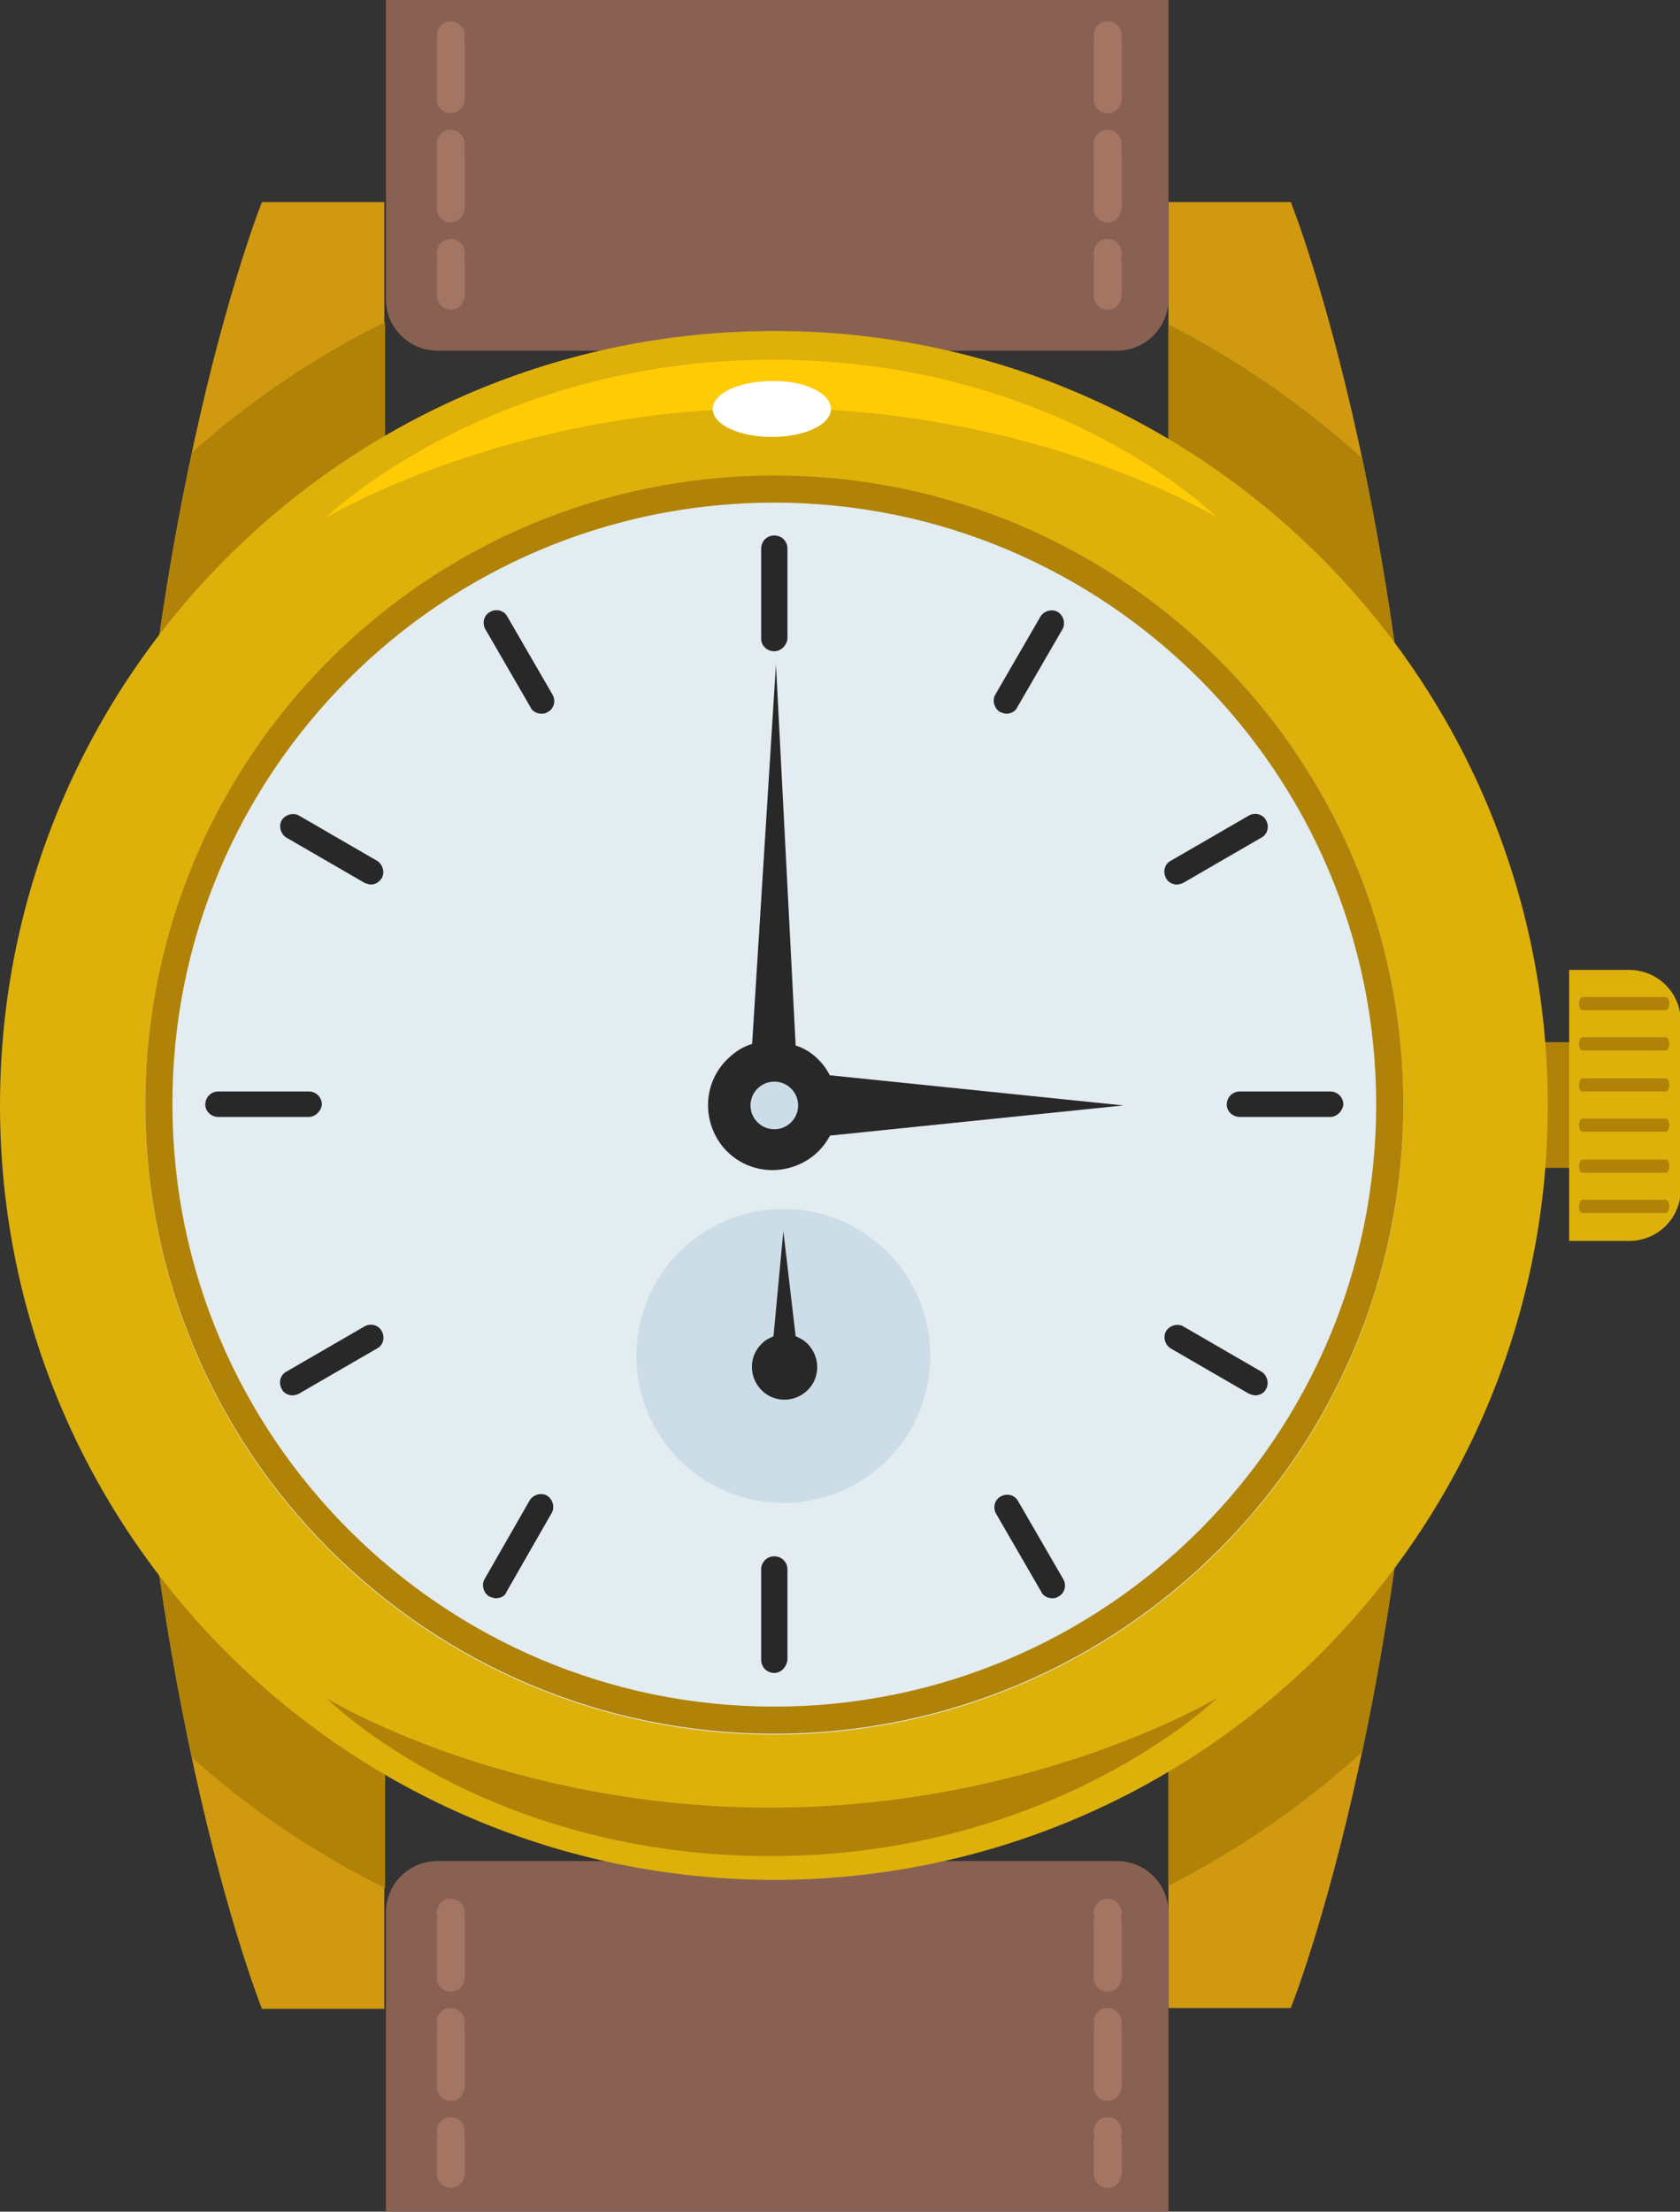 <?xml version="1.0" encoding="utf-8"?>
<!-- Generator: Adobe Illustrator 22.0.1, SVG Export Plug-In . SVG Version: 6.00 Build 0)  -->
<svg version="1.1" id="Layer1" xmlns="http://www.w3.org/2000/svg" xmlns:xlink="http://www.w3.org/1999/xlink" x="0px" y="0px"
	 viewBox="0 0 204.6 269.3" style="enable-background:new 0 0 204.6 269.3;" xml:space="preserve">
<rect x="0" y="0" width="204.6" height="269.3" fill="#333333" stroke="none"/>
<style type="text/css">
	.Arched_x0020_Green{fill:url(#SVGID_1_);stroke:#FFFFFF;stroke-width:0.25;stroke-miterlimit:1;}
	.st0{fill:#D09910;}
	.st1{fill:#B08208;}
	.st2{fill:#896152;}
	.st3{fill:#DDB10A;}
	.st4{fill:#E2ECF1;}
	.st5{fill:#282829;}
	.st6{fill:#CCDDE7;}
	.st7{fill:#FFCB05;}
	.st8{fill:#FFFFFF;}
	.st9{fill:#A57564;}
</style>
<linearGradient id="SVGID_1_" gradientUnits="userSpaceOnUse" x1="-70.59" y1="276.378" x2="-69.883" y2="275.671">
	<stop  offset="0" style="stop-color:#20AC4B"/>
	<stop  offset="0.983" style="stop-color:#19361A"/>
</linearGradient>
<g>
	<path class="st0" d="M15.4,134.6c0,68.8,16.5,110,16.5,110h14.9V24.6H31.9C31.9,24.6,15.4,65.7,15.4,134.6z"/>
	<path class="st0" d="M157.2,24.6h-14.9v219.9h14.9c0,0,16.5-41.1,16.5-110C173.7,65.7,157.2,24.6,157.2,24.6z"/>
</g>
<g>
	<path class="st1" d="M23.4,55.1c-4,18.8-8,45.8-8,79.5c0,33.6,3.9,60.6,8,79.4c7,6.3,14.9,11.6,23.5,15.9V39.2
		C38.3,43.5,30.4,48.8,23.4,55.1z"/>
	<path class="st1" d="M165.9,55.8c-7.1-6.4-15-11.9-23.6-16.3v190.1c8.6-4.4,16.5-9.8,23.6-16.3c4-18.8,7.8-45.6,7.8-78.8
		C173.7,101.3,169.8,74.6,165.9,55.8z"/>
</g>
<path class="st2" d="M47,0v36.4c0,3.5,2.8,6.3,6.3,6.3H136c3.5,0,6.3-2.8,6.3-6.3V0H47z"/>
<path class="st2" d="M142.3,269.3v-36.4c0-3.5-2.8-6.3-6.3-6.3H53.3c-3.5,0-6.3,2.8-6.3,6.3v36.4L142.3,269.3z"/>
<rect x="180" y="126.9" class="st1" width="21.3" height="15.3"/>
<path class="st3" d="M191.5,151.1h6.9c3.5,0,6.3-2.8,6.3-6.3v-20.4c0-3.5-2.8-6.3-6.3-6.3h-6.9c-0.2,0-0.3,0-0.4,0v33
	C191.2,151.1,191.3,151.1,191.5,151.1z"/>
<g>
	<path class="st1" d="M192.7,123c-0.2,0-0.4-0.3-0.4-0.8l0,0c0-0.4,0.2-0.8,0.4-0.8h10.2c0.2,0,0.4,0.4,0.4,0.8l0,0
		c0,0.4-0.2,0.8-0.4,0.8H192.7z"/>
	<path class="st1" d="M192.7,127.9c-0.2,0-0.4-0.3-0.4-0.8l0,0c0-0.4,0.2-0.8,0.4-0.8h10.2c0.2,0,0.4,0.4,0.4,0.8l0,0
		c0,0.4-0.2,0.8-0.4,0.8H192.7z"/>
	<path class="st1" d="M192.7,132.9c-0.2,0-0.4-0.3-0.4-0.8l0,0c0-0.4,0.2-0.8,0.4-0.8h10.2c0.2,0,0.4,0.4,0.4,0.8l0,0
		c0,0.4-0.2,0.8-0.4,0.8H192.7z"/>
	<path class="st1" d="M192.7,137.8c-0.2,0-0.4-0.3-0.4-0.8l0,0c0-0.4,0.2-0.8,0.4-0.8h10.2c0.2,0,0.4,0.3,0.4,0.8l0,0
		c0,0.4-0.2,0.8-0.4,0.8H192.7z"/>
	<path class="st1" d="M192.7,142.8c-0.2,0-0.4-0.3-0.4-0.8l0,0c0-0.4,0.2-0.8,0.4-0.8h10.2c0.2,0,0.4,0.3,0.4,0.8l0,0
		c0,0.4-0.2,0.8-0.4,0.8H192.7z"/>
	<path class="st1" d="M192.7,147.7c-0.2,0-0.4-0.3-0.4-0.8l0,0c0-0.4,0.2-0.8,0.4-0.8h10.2c0.2,0,0.4,0.3,0.4,0.8l0,0
		c0,0.4-0.2,0.8-0.4,0.8H192.7z"/>
</g>
<path class="st3" d="M188.5,134.6c0,52.1-42.2,94.3-94.3,94.3C42.2,228.8,0,186.6,0,134.6c0-52.1,42.2-94.3,94.3-94.3
	C146.3,40.3,188.5,82.5,188.5,134.6z"/>
<path class="st4" d="M170.9,134.6c0,42.3-34.3,76.6-76.6,76.6c-42.3,0-76.6-34.3-76.6-76.6c0-42.3,34.3-76.6,76.6-76.6
	C136.6,57.9,170.9,92.2,170.9,134.6z"/>
<path class="st1" d="M94.3,61.2c40.4,0,73.3,32.9,73.3,73.3c0,40.4-32.9,73.3-73.3,73.3c-40.4,0-73.3-32.9-73.3-73.3
	C20.9,94.1,53.8,61.2,94.3,61.2 M94.3,57.9c-42.3,0-76.6,34.3-76.6,76.6c0,42.3,34.3,76.6,76.6,76.6c42.3,0,76.6-34.3,76.6-76.6
	C170.9,92.2,136.6,57.9,94.3,57.9L94.3,57.9z"/>
<g>
	<g>
		<path class="st5" d="M94.3,79.3c-0.9,0-1.6-0.7-1.6-1.5v-11c0-0.9,0.7-1.6,1.6-1.6c0.9,0,1.6,0.7,1.6,1.6v11
			C95.8,78.6,95.1,79.3,94.3,79.3L94.3,79.3z"/>
		<path class="st5" d="M94.3,203.7c-0.9,0-1.6-0.7-1.6-1.6v-11c0-0.9,0.7-1.6,1.6-1.6c0.9,0,1.6,0.7,1.6,1.6v11
			C95.8,203,95.1,203.7,94.3,203.7L94.3,203.7z"/>
	</g>
	<g>
		<path class="st5" d="M65.9,86.9c-0.5,0-1.1-0.3-1.3-0.8l-5.5-9.5c-0.4-0.7-0.2-1.7,0.6-2.1c0.7-0.4,1.7-0.2,2.1,0.6l5.5,9.5
			c0.4,0.7,0.2,1.7-0.6,2.1C66.4,86.9,66.2,86.9,65.9,86.9L65.9,86.9z"/>
		<path class="st5" d="M128.1,194.6c-0.5,0-1.1-0.3-1.3-0.8l-5.5-9.5c-0.4-0.7-0.2-1.7,0.6-2.1c0.7-0.4,1.7-0.2,2.1,0.6l5.5,9.5
			c0.4,0.7,0.2,1.7-0.6,2.1C128.6,194.6,128.4,194.6,128.1,194.6L128.1,194.6z"/>
	</g>
	<g>
		<path class="st5" d="M45.2,107.7c-0.3,0-0.5-0.1-0.8-0.2l-9.5-5.5c-0.7-0.4-1-1.4-0.6-2.1c0.4-0.7,1.4-1,2.1-0.6l9.5,5.5
			c0.7,0.4,1,1.4,0.6,2.1C46.2,107.4,45.7,107.7,45.2,107.7L45.2,107.7z"/>
		<path class="st5" d="M152.9,169.9c-0.3,0-0.5-0.1-0.8-0.2l-9.5-5.5c-0.7-0.4-1-1.4-0.6-2.1c0.4-0.7,1.4-1,2.1-0.6l9.5,5.5
			c0.7,0.4,1,1.4,0.6,2.1C154,169.6,153.4,169.9,152.9,169.9L152.9,169.9z"/>
	</g>
	<g>
		<path class="st5" d="M37.6,136h-11c-0.9,0-1.6-0.7-1.6-1.5c0-0.9,0.7-1.6,1.6-1.6h11c0.9,0,1.6,0.7,1.6,1.6
			C39.1,135.3,38.4,136,37.6,136L37.6,136z"/>
		<path class="st5" d="M162,136h-11c-0.9,0-1.6-0.7-1.6-1.5c0-0.9,0.7-1.6,1.6-1.6h11c0.9,0,1.6,0.7,1.6,1.6
			C163.5,135.3,162.8,136,162,136L162,136z"/>
	</g>
	<g>
		<path class="st5" d="M35.6,169.9c-0.5,0-1.1-0.3-1.3-0.8c-0.4-0.7-0.2-1.7,0.6-2.1l9.5-5.5c0.7-0.4,1.7-0.2,2.1,0.6
			c0.4,0.7,0.2,1.7-0.6,2.1l-9.5,5.5C36.2,169.8,35.9,169.9,35.6,169.9L35.6,169.9z"/>
		<path class="st5" d="M143.3,107.7c-0.5,0-1.1-0.3-1.3-0.8c-0.4-0.7-0.2-1.7,0.6-2.1l9.5-5.5c0.7-0.4,1.7-0.2,2.1,0.6
			c0.4,0.7,0.2,1.7-0.6,2.1l-9.5,5.5C143.9,107.6,143.6,107.7,143.3,107.7L143.3,107.7z"/>
	</g>
	<g>
		<path class="st5" d="M60.4,194.6c-0.3,0-0.5-0.1-0.8-0.2c-0.7-0.4-1-1.4-0.6-2.1l5.5-9.6c0.4-0.7,1.4-1,2.1-0.6
			c0.7,0.4,1,1.4,0.6,2.1l-5.5,9.6C61.5,194.4,60.9,194.6,60.4,194.6L60.4,194.6z"/>
		<path class="st5" d="M122.6,86.9c-0.3,0-0.5-0.1-0.8-0.2c-0.7-0.4-1-1.4-0.6-2.1l5.5-9.5c0.4-0.7,1.4-1,2.1-0.6
			c0.7,0.4,1,1.4,0.6,2.1l-5.5,9.5C123.7,86.6,123.1,86.9,122.6,86.9L122.6,86.9z"/>
	</g>
</g>
<polygon class="st5" points="100.8,130.9 100.8,138.3 136.8,134.6 "/>
<path class="st5" d="M94.5,80.9l-2.9,46.2c-0.9,0.3-1.7,0.7-2.5,1.4c-3.4,2.8-3.8,7.7-1.1,11.1c2.8,3.4,7.7,3.8,11.1,1.1
	c3.4-2.8,3.8-7.7,1.1-11.1c-0.9-1.1-2-1.9-3.3-2.3L94.5,80.9z"/>
<path class="st6" d="M113.3,165.1c0,9.9-8,17.9-17.9,17.9c-9.9,0-17.9-8-17.9-17.9c0-9.9,8-17.9,17.9-17.9
	C105.3,147.2,113.3,155.2,113.3,165.1z"/>
<path class="st5" d="M95.4,149.9l-1.2,12.8c-0.4,0.2-0.9,0.4-1.2,0.7c-1.7,1.4-1.9,3.9-0.5,5.6c1.4,1.7,3.9,1.9,5.6,0.5
	c1.7-1.4,1.9-3.9,0.5-5.6c-0.5-0.6-1-0.9-1.7-1.2L95.4,149.9z"/>
<path class="st6" d="M97.2,134.6c0,1.6-1.3,2.9-2.9,2.9c-1.6,0-2.9-1.3-2.9-2.9c0-1.6,1.3-2.9,2.9-2.9
	C95.9,131.7,97.2,133,97.2,134.6z"/>
<path class="st7" d="M39.6,63.1c0,0,19.8-19.3,54.5-19.3c34.9,0,54.1,19.2,54.1,19.2s-21.7-13.3-54.1-13.3
	C61.7,49.7,39.6,63.1,39.6,63.1z"/>
<path class="st1" d="M148.3,206.7c0,0-19.8,19.3-54.5,19.3c-34.9,0-54-19.2-54-19.2s21.7,13.3,54,13.3S148.3,206.7,148.3,206.7z"/>
<path class="st8" d="M101.2,49.8c0,1.9-3.2,3.4-7.2,3.4c-4,0-7.2-1.5-7.2-3.4c0-1.9,3.2-3.4,7.2-3.4C98,46.3,101.2,47.9,101.2,49.8z
	"/>
<path class="st9" d="M54.9,37.7c-0.9,0-1.7-0.8-1.7-1.7v-4c0-0.2,0-0.4,0.1-0.6c-0.1-0.2-0.1-0.4-0.1-0.6c0-0.9,0.7-1.7,1.7-1.7
	c0.9,0,1.7,0.7,1.7,1.7c0,0.2,0,0.4-0.1,0.6c0.1,0.2,0.1,0.4,0.1,0.6v4C56.5,37,55.8,37.7,54.9,37.7L54.9,37.7z M54.9,27.1
	c-0.9,0-1.7-0.7-1.7-1.7v-6.7c0-0.2,0-0.4,0.1-0.6c-0.1-0.2-0.1-0.4-0.1-0.6c0-0.9,0.7-1.7,1.7-1.7c0.9,0,1.7,0.8,1.7,1.7
	c0,0.2,0,0.4-0.1,0.6c0.1,0.2,0.1,0.4,0.1,0.6v6.7C56.5,26.3,55.8,27.1,54.9,27.1L54.9,27.1z M54.9,13.8c-0.9,0-1.7-0.7-1.7-1.7V5.5
	c0-0.2,0-0.4,0.1-0.6c-0.1-0.2-0.1-0.4-0.1-0.6c0-0.9,0.7-1.7,1.7-1.7c0.9,0,1.7,0.8,1.7,1.7c0,0.2,0,0.4-0.1,0.6
	c0.1,0.2,0.1,0.4,0.1,0.6v6.7C56.5,13,55.8,13.8,54.9,13.8L54.9,13.8z"/>
<path class="st9" d="M134.9,37.7c-0.9,0-1.7-0.8-1.7-1.7v-4c0-0.2,0-0.4,0.1-0.6c-0.1-0.2-0.1-0.4-0.1-0.6c0-0.9,0.7-1.7,1.7-1.7
	c0.9,0,1.7,0.7,1.7,1.7c0,0.2,0,0.4-0.1,0.6c0.1,0.2,0.1,0.4,0.1,0.6v4C136.5,37,135.8,37.7,134.9,37.7L134.9,37.7z M134.9,27.1
	c-0.9,0-1.7-0.7-1.7-1.7v-6.7c0-0.2,0-0.4,0.1-0.6c-0.1-0.2-0.1-0.4-0.1-0.6c0-0.9,0.7-1.7,1.7-1.7c0.9,0,1.7,0.8,1.7,1.7
	c0,0.2,0,0.4-0.1,0.6c0.1,0.2,0.1,0.4,0.1,0.6v6.7C136.5,26.3,135.8,27.1,134.9,27.1L134.9,27.1z M134.9,13.8
	c-0.9,0-1.7-0.7-1.7-1.7V5.5c0-0.2,0-0.4,0.1-0.6c-0.1-0.2-0.1-0.4-0.1-0.6c0-0.9,0.7-1.7,1.7-1.7c0.9,0,1.7,0.8,1.7,1.7
	c0,0.2,0,0.4-0.1,0.6c0.1,0.2,0.1,0.4,0.1,0.6v6.7C136.5,13,135.8,13.8,134.9,13.8L134.9,13.8z"/>
<path class="st9" d="M54.9,266.4c-0.9,0-1.7-0.8-1.7-1.7v-4c0-0.2,0-0.4,0.1-0.6c-0.1-0.2-0.1-0.4-0.1-0.6c0-0.9,0.7-1.7,1.7-1.7
	c0.9,0,1.7,0.7,1.7,1.7c0,0.2,0,0.4-0.1,0.6c0.1,0.2,0.1,0.4,0.1,0.6v4C56.5,265.7,55.8,266.4,54.9,266.4L54.9,266.4z M54.9,255.8
	c-0.9,0-1.7-0.7-1.7-1.7v-6.7c0-0.2,0-0.4,0.1-0.6c-0.1-0.2-0.1-0.4-0.1-0.6c0-0.9,0.7-1.7,1.7-1.7c0.9,0,1.7,0.8,1.7,1.7
	c0,0.2,0,0.4-0.1,0.6c0.1,0.2,0.1,0.4,0.1,0.6v6.7C56.5,255.1,55.8,255.8,54.9,255.8L54.9,255.8z M54.9,242.5
	c-0.9,0-1.7-0.7-1.7-1.7v-6.7c0-0.2,0-0.4,0.1-0.6c-0.1-0.2-0.1-0.4-0.1-0.6c0-0.9,0.7-1.7,1.7-1.7c0.9,0,1.7,0.8,1.7,1.7
	c0,0.2,0,0.4-0.1,0.6c0.1,0.2,0.1,0.4,0.1,0.6v6.7C56.5,241.8,55.8,242.5,54.9,242.5L54.9,242.5z"/>
<path class="st9" d="M134.9,266.4c-0.9,0-1.7-0.8-1.7-1.7v-4c0-0.2,0-0.4,0.1-0.6c-0.1-0.2-0.1-0.4-0.1-0.6c0-0.9,0.7-1.7,1.7-1.7
	c0.9,0,1.7,0.7,1.7,1.7c0,0.2,0,0.4-0.1,0.6c0.1,0.2,0.1,0.4,0.1,0.6v4C136.5,265.7,135.8,266.4,134.9,266.4L134.9,266.4z
	 M134.9,255.8c-0.9,0-1.7-0.7-1.7-1.7v-6.7c0-0.2,0-0.4,0.1-0.6c-0.1-0.2-0.1-0.4-0.1-0.6c0-0.9,0.7-1.7,1.7-1.7
	c0.9,0,1.7,0.8,1.7,1.7c0,0.2,0,0.4-0.1,0.6c0.1,0.2,0.1,0.4,0.1,0.6v6.7C136.5,255.1,135.8,255.8,134.9,255.8L134.9,255.8z
	 M134.9,242.5c-0.9,0-1.7-0.7-1.7-1.7v-6.7c0-0.2,0-0.4,0.1-0.6c-0.1-0.2-0.1-0.4-0.1-0.6c0-0.9,0.7-1.7,1.7-1.7
	c0.9,0,1.7,0.8,1.7,1.7c0,0.2,0,0.4-0.1,0.6c0.1,0.2,0.1,0.4,0.1,0.6v6.7C136.5,241.8,135.8,242.5,134.9,242.5L134.9,242.5z"/>
</svg>
